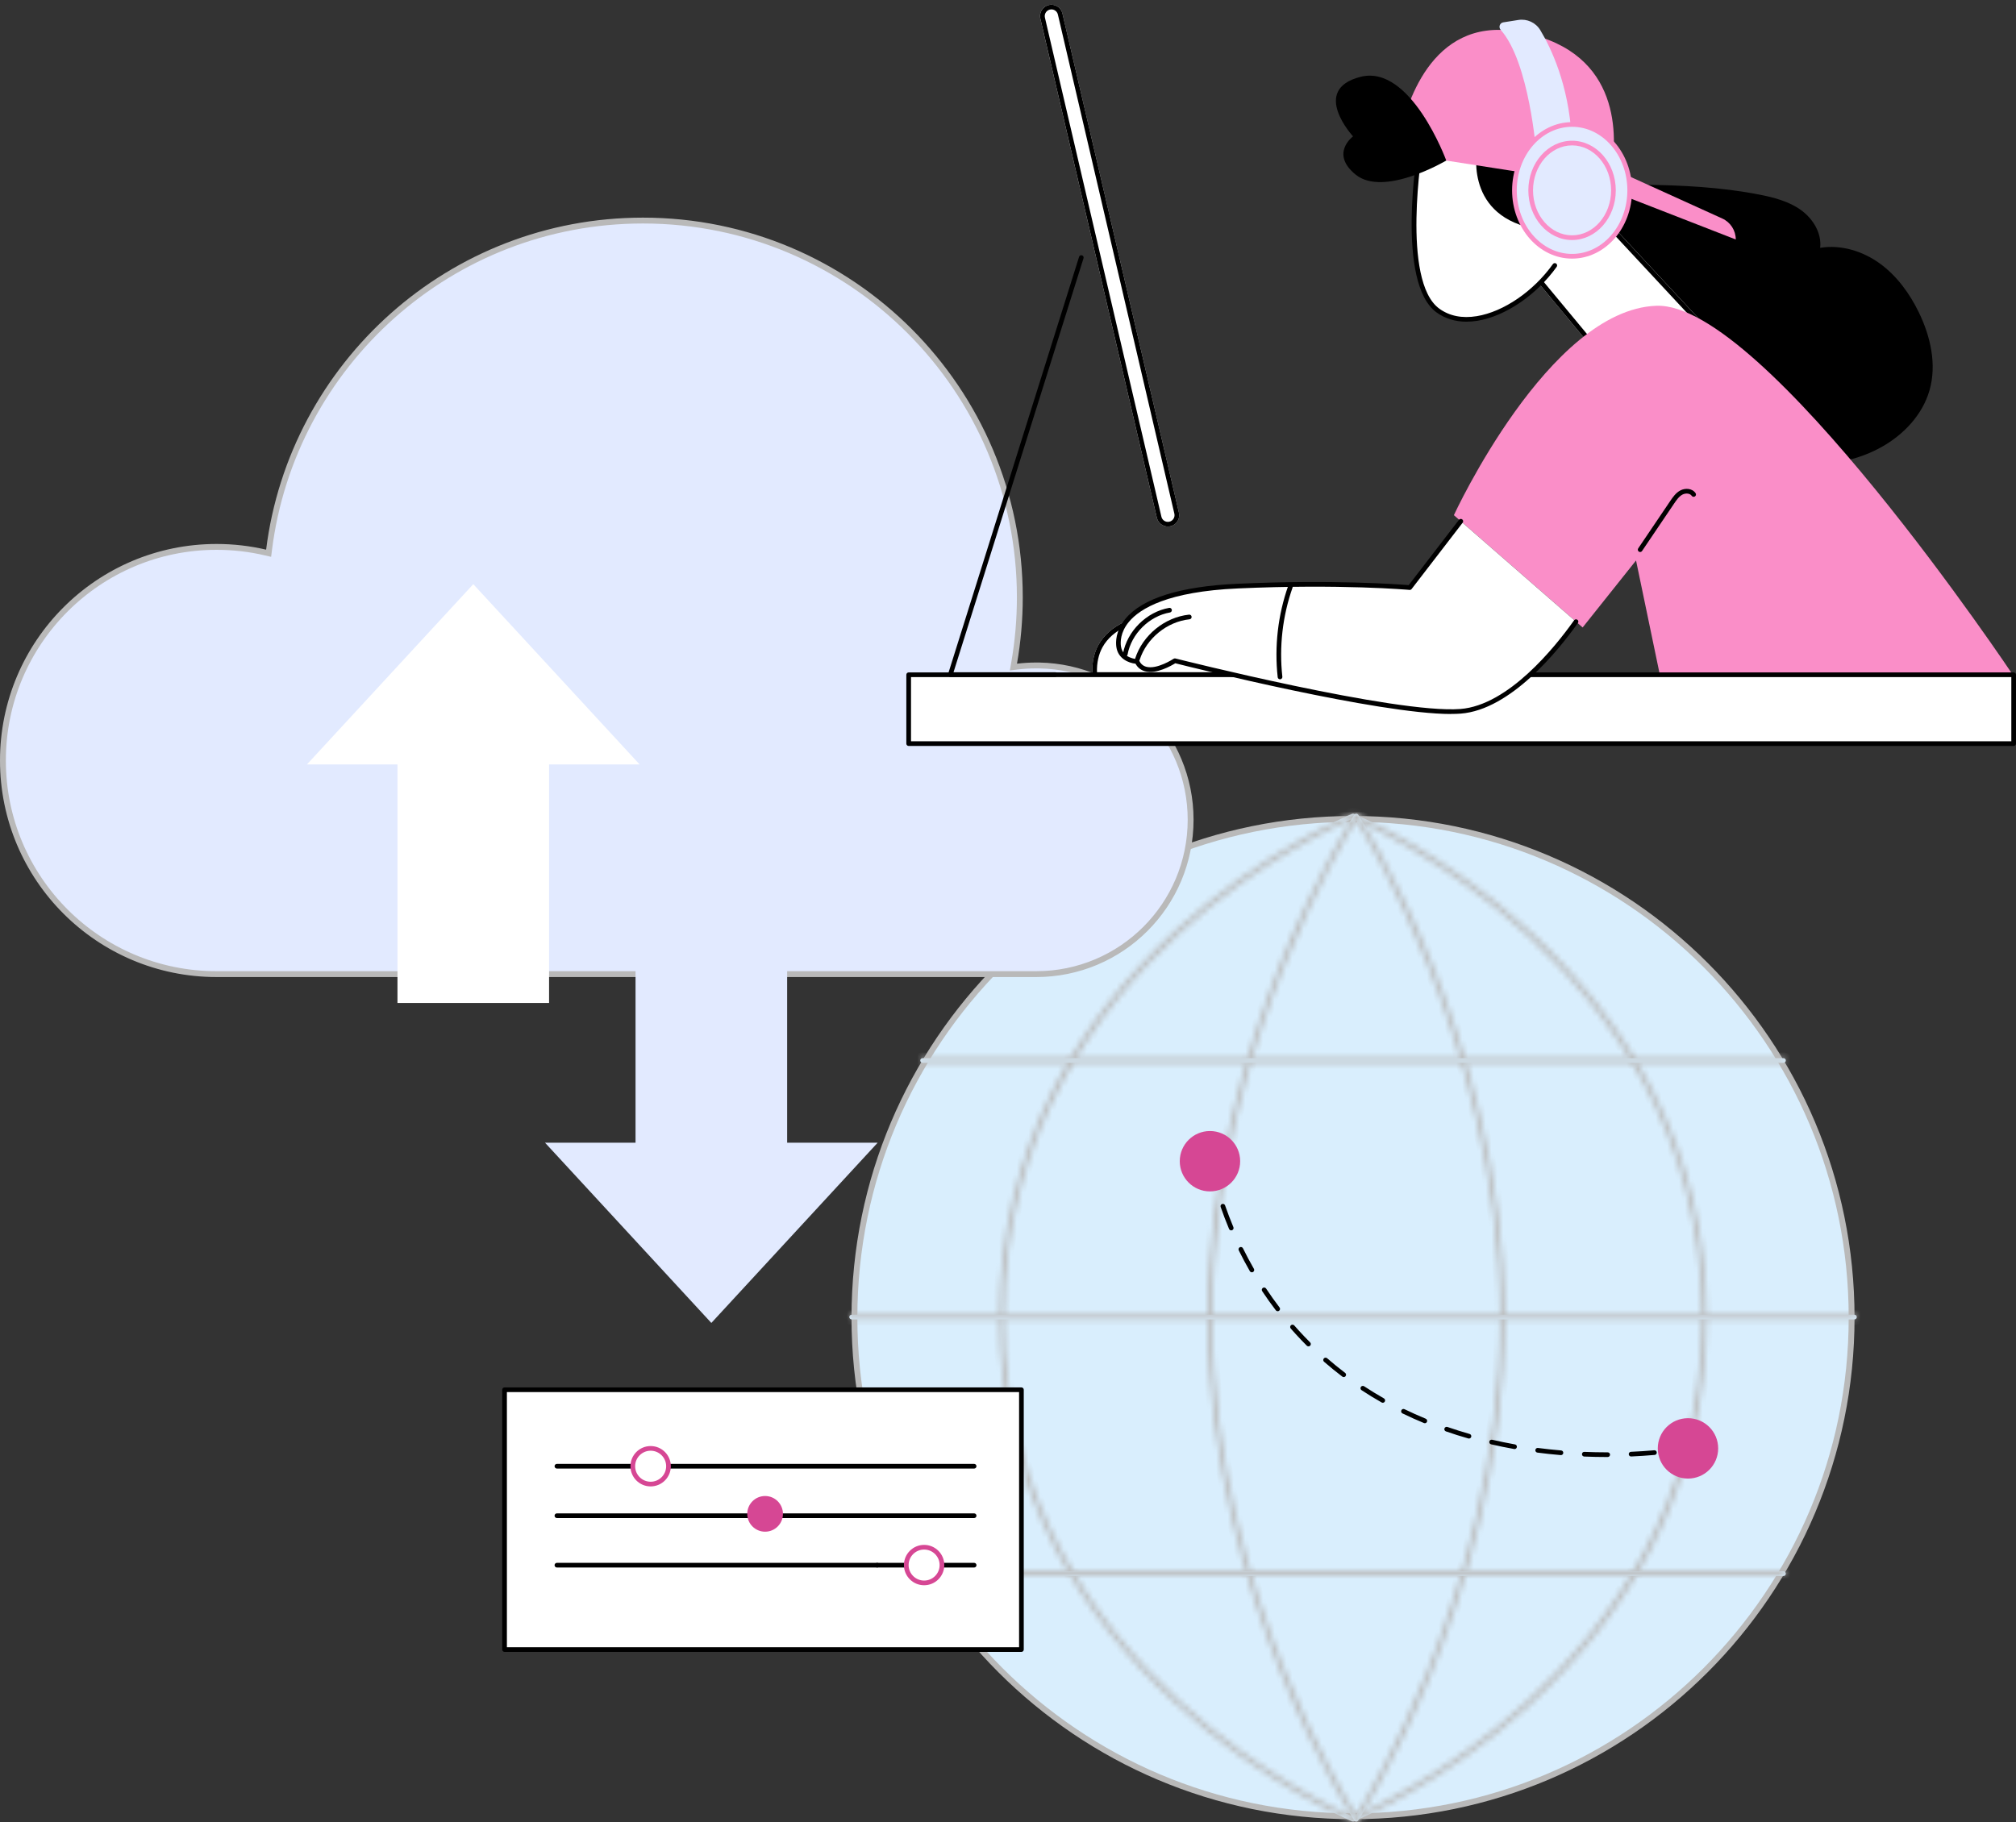 <svg width="344" height="311" viewBox="0 0 344 311" fill="none" xmlns="http://www.w3.org/2000/svg">
<rect x="0" y="0" width="344" height="311" fill="#333333" stroke="none"/>
<path d="M315.951 224.882C315.951 271.889 277.86 309.995 230.874 309.995C183.887 309.995 145.797 271.889 145.797 224.882C145.797 177.876 183.887 139.77 230.874 139.77C277.86 139.77 315.951 177.876 315.951 224.882Z" fill="#D9EEFD" stroke="#B9B9B9"/>
<mask id="path-2-inside-1_13123_70148" fill="white">
<path d="M230.873 310.895C230.821 310.895 230.769 310.883 230.721 310.863C230.57 310.799 215.497 304.497 200.632 290.817C191.899 282.778 184.937 273.801 179.944 264.133C173.701 252.042 170.531 238.838 170.531 224.883C170.531 210.928 173.697 197.548 179.944 185.434C184.937 175.746 191.899 166.773 200.632 158.769C215.501 145.146 230.574 138.959 230.725 138.899C230.821 138.859 230.933 138.859 231.029 138.899C231.18 138.963 246.253 145.298 261.118 158.993C269.851 167.04 276.813 176.021 281.806 185.685C288.049 197.768 291.219 210.956 291.219 224.879C291.219 238.802 288.053 252.15 281.806 264.257C276.813 273.936 269.851 282.91 261.118 290.929C246.253 304.572 231.176 310.803 231.029 310.863C230.981 310.883 230.929 310.891 230.877 310.891L230.873 310.895ZM230.873 139.705C229.26 140.388 215.118 146.575 201.151 159.38C187.548 171.854 171.33 193.341 171.33 224.887C171.33 256.433 187.548 277.689 201.151 290.218C215.118 303.079 229.26 309.374 230.873 310.069C232.486 309.382 246.628 303.155 260.595 290.33C274.198 277.836 290.416 256.345 290.416 224.887C290.416 193.429 274.198 172.145 260.595 159.608C246.628 146.735 232.486 140.408 230.873 139.709V139.705Z"/>
</mask>
<path d="M230.873 310.895C230.821 310.895 230.769 310.883 230.721 310.863C230.57 310.799 215.497 304.497 200.632 290.817C191.899 282.778 184.937 273.801 179.944 264.133C173.701 252.042 170.531 238.838 170.531 224.883C170.531 210.928 173.697 197.548 179.944 185.434C184.937 175.746 191.899 166.773 200.632 158.769C215.501 145.146 230.574 138.959 230.725 138.899C230.821 138.859 230.933 138.859 231.029 138.899C231.18 138.963 246.253 145.298 261.118 158.993C269.851 167.04 276.813 176.021 281.806 185.685C288.049 197.768 291.219 210.956 291.219 224.879C291.219 238.802 288.053 252.15 281.806 264.257C276.813 273.936 269.851 282.91 261.118 290.929C246.253 304.572 231.176 310.803 231.029 310.863C230.981 310.883 230.929 310.891 230.877 310.891L230.873 310.895ZM230.873 139.705C229.26 140.388 215.118 146.575 201.151 159.38C187.548 171.854 171.33 193.341 171.33 224.887C171.33 256.433 187.548 277.689 201.151 290.218C215.118 303.079 229.26 309.374 230.873 310.069C232.486 309.382 246.628 303.155 260.595 290.33C274.198 277.836 290.416 256.345 290.416 224.887C290.416 193.429 274.198 172.145 260.595 159.608C246.628 146.735 232.486 140.408 230.873 139.709V139.705Z" fill="#D9EEFD"/>
<path d="M230.873 310.895V311.895H231.287L231.58 311.602L230.873 310.895ZM230.721 310.863L230.333 311.785L230.337 311.786L230.721 310.863ZM200.632 290.817L199.955 291.553L199.955 291.553L200.632 290.817ZM179.944 264.133L179.055 264.592L179.055 264.592L179.944 264.133ZM179.944 185.434L180.832 185.892L180.832 185.892L179.944 185.434ZM200.632 158.769L199.957 158.032L199.957 158.032L200.632 158.769ZM230.725 138.899L231.092 139.829L231.101 139.826L231.11 139.822L230.725 138.899ZM231.029 138.899L231.417 137.977L231.413 137.976L231.029 138.899ZM261.118 158.993L261.795 158.258L261.795 158.258L261.118 158.993ZM281.806 185.685L282.695 185.226L282.695 185.226L281.806 185.685ZM281.806 264.257L280.918 263.798L280.918 263.798L281.806 264.257ZM261.118 290.929L261.794 291.666L261.794 291.665L261.118 290.929ZM231.029 310.863L230.653 309.936L230.644 309.94L231.029 310.863ZM230.877 310.891V309.891H230.463L230.17 310.184L230.877 310.891ZM230.873 139.705H231.873V138.196L230.483 138.784L230.873 139.705ZM201.151 159.38L200.475 158.643L200.475 158.643L201.151 159.38ZM201.151 290.218L200.474 290.954L200.474 290.954L201.151 290.218ZM230.873 310.069L230.477 310.987L230.871 311.157L231.265 310.989L230.873 310.069ZM260.595 290.33L261.271 291.067L261.271 291.067L260.595 290.33ZM260.595 159.608L259.917 160.343L259.917 160.343L260.595 159.608ZM230.873 139.709H229.873V140.366L230.475 140.627L230.873 139.709ZM230.873 309.895C230.973 309.895 231.052 309.917 231.106 309.94L230.337 311.786C230.487 311.849 230.669 311.895 230.873 311.895V309.895ZM231.109 309.942C231.004 309.897 216.052 303.648 201.309 290.081L199.955 291.553C214.942 305.345 230.135 311.702 230.333 311.785L231.109 309.942ZM201.309 290.081C192.654 282.114 185.767 273.229 180.832 263.674L179.055 264.592C184.107 274.373 191.143 283.442 199.955 291.553L201.309 290.081ZM180.832 263.674C174.664 251.729 171.531 238.682 171.531 224.883H169.531C169.531 238.994 172.737 252.356 179.055 264.592L180.832 263.674ZM171.531 224.883C171.531 211.082 174.661 197.86 180.832 185.892L179.055 184.975C172.732 197.237 169.531 210.775 169.531 224.883H171.531ZM180.832 185.892C185.767 176.318 192.654 167.437 201.308 159.507L199.957 158.032C191.143 166.108 184.107 175.174 179.055 184.976L180.832 185.892ZM201.308 159.507C208.676 152.756 216.098 147.845 221.697 144.614C224.496 142.999 226.837 141.806 228.483 141.015C229.307 140.619 229.956 140.323 230.403 140.126C230.626 140.027 230.799 139.953 230.916 139.903C231.038 139.851 231.096 139.828 231.092 139.829L230.358 137.969C230.142 138.054 214.948 144.297 199.957 158.032L201.308 159.507ZM231.11 139.822C230.96 139.885 230.794 139.885 230.644 139.822L231.413 137.976C231.071 137.834 230.683 137.834 230.341 137.976L231.11 139.822ZM230.641 139.821C230.744 139.864 245.697 146.145 260.44 159.728L261.795 158.258C246.809 144.45 231.616 138.061 231.417 137.977L230.641 139.821ZM260.44 159.728C269.096 167.704 275.983 176.593 280.918 186.144L282.695 185.226C277.643 175.449 270.607 166.377 261.795 158.258L260.44 159.728ZM280.918 186.144C287.086 198.082 290.219 211.112 290.219 224.879H292.219C292.219 210.8 289.013 197.454 282.695 185.226L280.918 186.144ZM290.219 224.879C290.219 238.648 287.089 251.838 280.918 263.798L282.695 264.715C289.018 252.462 292.219 238.956 292.219 224.879H290.219ZM280.918 263.798C275.983 273.365 269.096 282.245 260.441 290.192L261.794 291.665C270.607 283.574 277.643 274.508 282.695 264.715L280.918 263.798ZM260.441 290.192C253.075 296.953 245.653 301.881 240.053 305.125C237.254 306.746 234.913 307.945 233.267 308.742C232.443 309.14 231.794 309.437 231.348 309.635C231.124 309.735 230.952 309.81 230.834 309.86C230.775 309.885 230.73 309.904 230.699 309.917C230.667 309.931 230.652 309.937 230.653 309.936L231.404 311.79C231.609 311.707 246.806 305.422 261.794 291.666L260.441 290.192ZM230.644 309.94C230.745 309.898 230.829 309.891 230.877 309.891V311.891C231.028 311.891 231.217 311.868 231.413 311.786L230.644 309.94ZM230.17 310.184L230.166 310.188L231.58 311.602L231.584 311.598L230.17 310.184ZM230.483 138.784C228.819 139.489 214.56 145.73 200.475 158.643L201.827 160.117C215.675 147.421 229.702 141.287 231.263 140.626L230.483 138.784ZM200.475 158.643C186.749 171.229 170.33 192.964 170.33 224.887H172.33C172.33 193.718 188.346 172.479 201.827 160.117L200.475 158.643ZM170.33 224.887C170.33 256.813 186.752 278.316 200.474 290.954L201.829 289.483C188.343 277.062 172.33 256.053 172.33 224.887H170.33ZM200.474 290.954C214.557 303.922 228.814 310.271 230.477 310.987L231.269 309.15C229.707 308.478 215.679 302.237 201.829 289.483L200.474 290.954ZM231.265 310.989C232.929 310.28 247.187 304 261.271 291.067L259.918 289.594C246.069 302.311 232.042 308.484 230.481 309.149L231.265 310.989ZM261.271 291.067C274.996 278.461 291.416 256.723 291.416 224.887H289.416C289.416 255.968 273.4 277.211 259.918 289.594L261.271 291.067ZM291.416 224.887C291.416 193.049 274.993 171.518 261.272 158.872L259.917 160.343C273.403 172.773 289.416 193.809 289.416 224.887H291.416ZM261.272 158.872C247.19 145.892 232.934 139.512 231.27 138.792L230.475 140.627C232.037 141.304 246.066 147.577 259.917 160.343L261.272 158.872ZM231.873 139.709V139.705H229.873V139.709H231.873Z" fill="#B9B9B9" mask="url(#path-2-inside-1_13123_70148)"/>
<mask id="path-4-inside-2_13123_70148" fill="white">
<path d="M231.417 310.895C231.282 310.895 231.158 310.827 231.082 310.715C231.018 310.619 224.751 300.924 218.572 285.572C212.868 271.405 206.07 249.375 206.07 224.887C206.07 200.398 212.868 178.368 218.572 164.202C224.751 148.85 231.018 139.154 231.082 139.058C231.23 138.831 231.605 138.831 231.753 139.058C231.816 139.154 238.083 148.85 244.262 164.202C249.966 178.368 256.764 200.398 256.764 224.887C256.764 249.375 249.966 271.405 244.262 285.572C238.083 300.924 231.816 310.619 231.753 310.715C231.681 310.827 231.553 310.895 231.417 310.895ZM231.417 140.02C230.04 142.236 224.643 151.253 219.307 164.517C213.634 178.616 206.869 200.534 206.869 224.887C206.869 249.24 213.638 271.174 219.315 285.276C224.651 298.533 230.044 307.538 231.417 309.753C232.794 307.538 238.191 298.521 243.528 285.256C249.2 271.158 255.966 249.24 255.966 224.887C255.966 200.534 249.196 178.6 243.52 164.497C238.183 151.241 232.79 142.236 231.417 140.02Z"/>
</mask>
<path d="M231.417 310.895C231.282 310.895 231.158 310.827 231.082 310.715C231.018 310.619 224.751 300.924 218.572 285.572C212.868 271.405 206.07 249.375 206.07 224.887C206.07 200.398 212.868 178.368 218.572 164.202C224.751 148.85 231.018 139.154 231.082 139.058C231.23 138.831 231.605 138.831 231.753 139.058C231.816 139.154 238.083 148.85 244.262 164.202C249.966 178.368 256.764 200.398 256.764 224.887C256.764 249.375 249.966 271.405 244.262 285.572C238.083 300.924 231.816 310.619 231.753 310.715C231.681 310.827 231.553 310.895 231.417 310.895ZM231.417 140.02C230.04 142.236 224.643 151.253 219.307 164.517C213.634 178.616 206.869 200.534 206.869 224.887C206.869 249.24 213.638 271.174 219.315 285.276C224.651 298.533 230.044 307.538 231.417 309.753C232.794 307.538 238.191 298.521 243.528 285.256C249.2 271.158 255.966 249.24 255.966 224.887C255.966 200.534 249.196 178.6 243.52 164.497C238.183 151.241 232.79 142.236 231.417 140.02Z" fill="#D9EEFD"/>
<path d="M231.082 310.715L230.25 311.27L230.254 311.277L231.082 310.715ZM218.572 285.572L219.5 285.198L219.5 285.198L218.572 285.572ZM218.572 164.202L219.5 164.575L219.5 164.575L218.572 164.202ZM231.082 139.058L231.914 139.613L231.921 139.603L231.082 139.058ZM231.753 139.058L230.914 139.603L230.92 139.613L231.753 139.058ZM244.262 164.202L243.335 164.575L243.335 164.575L244.262 164.202ZM244.262 285.572L243.335 285.198L243.335 285.198L244.262 285.572ZM231.753 310.715L230.92 310.16L230.916 310.167L230.911 310.174L231.753 310.715ZM231.417 140.02L232.267 139.493L231.418 138.124L230.568 139.492L231.417 140.02ZM219.307 164.517L218.379 164.144L218.379 164.144L219.307 164.517ZM219.315 285.276L218.387 285.65L218.387 285.65L219.315 285.276ZM231.417 309.753L230.567 310.28L231.416 311.649L232.267 310.281L231.417 309.753ZM243.528 285.256L244.456 285.63L244.456 285.63L243.528 285.256ZM243.52 164.497L244.448 164.124L244.448 164.124L243.52 164.497ZM231.417 309.895C231.624 309.895 231.805 310 231.909 310.154L230.254 311.277C230.51 311.654 230.939 311.895 231.417 311.895V309.895ZM231.914 310.16C231.915 310.162 231.817 310.012 231.628 309.708C231.442 309.409 231.171 308.968 230.828 308.393C230.142 307.242 229.167 305.554 228.001 303.39C225.668 299.062 222.573 292.834 219.5 285.198L217.644 285.945C223.853 301.371 230.155 311.127 230.25 311.27L231.914 310.16ZM219.5 285.198C213.822 271.098 207.07 249.201 207.07 224.887H205.07C205.07 249.55 211.914 271.712 217.644 285.945L219.5 285.198ZM207.07 224.887C207.07 200.572 213.822 178.675 219.5 164.575L217.644 163.828C211.914 178.061 205.07 200.224 205.07 224.887H207.07ZM219.5 164.575C222.573 156.939 225.668 150.711 228.001 146.383C229.167 144.22 230.142 142.532 230.828 141.381C231.171 140.805 231.442 140.364 231.628 140.065C231.817 139.762 231.915 139.611 231.914 139.613L230.25 138.504C230.155 138.646 223.853 148.402 217.644 163.828L219.5 164.575ZM231.921 139.603C231.776 139.826 231.557 139.888 231.417 139.888C231.278 139.888 231.059 139.826 230.914 139.603L232.591 138.514C232.299 138.063 231.818 137.888 231.417 137.888C231.016 137.888 230.536 138.063 230.243 138.514L231.921 139.603ZM230.92 139.613C230.919 139.611 231.017 139.762 231.206 140.065C231.392 140.364 231.663 140.805 232.006 141.381C232.693 142.532 233.668 144.22 234.834 146.383C237.167 150.711 240.261 156.939 243.335 164.575L245.19 163.828C238.981 148.402 232.679 138.646 232.585 138.504L230.92 139.613ZM243.335 164.575C249.012 178.675 255.764 200.572 255.764 224.887H257.764C257.764 200.224 250.921 178.061 245.19 163.828L243.335 164.575ZM255.764 224.887C255.764 249.201 249.012 271.098 243.335 285.198L245.19 285.945C250.921 271.712 257.764 249.55 257.764 224.887H255.764ZM243.335 285.198C240.261 292.834 237.167 299.062 234.834 303.39C233.668 305.554 232.693 307.242 232.006 308.393C231.663 308.968 231.392 309.409 231.206 309.708C231.017 310.012 230.919 310.162 230.92 310.16L232.585 311.27C232.679 311.127 238.981 301.371 245.19 285.945L243.335 285.198ZM230.911 310.174C231.031 309.989 231.226 309.895 231.417 309.895V311.895C231.88 311.895 232.331 311.665 232.594 311.256L230.911 310.174ZM230.568 139.492C229.169 141.742 223.743 150.812 218.379 164.144L220.234 164.89C225.544 151.694 230.911 142.729 232.267 140.548L230.568 139.492ZM218.379 164.144C212.68 178.308 205.869 200.359 205.869 224.887H207.869C207.869 200.708 214.589 178.923 220.234 164.89L218.379 164.144ZM205.869 224.887C205.869 249.414 212.684 271.481 218.387 285.65L220.242 284.903C214.593 270.867 207.869 249.065 207.869 224.887H205.869ZM218.387 285.65C223.751 298.974 229.174 308.031 230.567 310.28L232.267 309.226C230.915 307.044 225.552 298.091 220.242 284.903L218.387 285.65ZM232.267 310.281C233.665 308.031 239.092 298.962 244.456 285.63L242.6 284.883C237.291 298.08 231.924 307.044 230.568 309.225L232.267 310.281ZM244.456 285.63C250.154 271.465 256.966 249.414 256.966 224.887H254.966C254.966 249.065 248.246 270.851 242.6 284.883L244.456 285.63ZM256.966 224.887C256.966 200.359 250.15 178.292 244.448 164.124L242.592 164.87C248.242 178.907 254.966 200.708 254.966 224.887H256.966ZM244.448 164.124C239.083 150.8 233.661 141.742 232.267 139.493L230.567 140.547C231.92 142.729 237.283 151.682 242.592 164.871L244.448 164.124Z" fill="#B9B9B9" mask="url(#path-4-inside-2_13123_70148)"/>
<mask id="path-6-inside-3_13123_70148" fill="white">
<path d="M316.431 225.195H145.321C145.101 225.195 144.922 225.015 144.922 224.796C144.922 224.576 145.101 224.396 145.321 224.396H316.431C316.65 224.396 316.83 224.576 316.83 224.796C316.83 225.015 316.65 225.195 316.431 225.195Z"/>
</mask>
<path d="M316.431 225.195H145.321C145.101 225.195 144.922 225.015 144.922 224.796C144.922 224.576 145.101 224.396 145.321 224.396H316.431C316.65 224.396 316.83 224.576 316.83 224.796C316.83 225.015 316.65 225.195 316.431 225.195Z" fill="#D9EEFD"/>
<path d="M316.431 224.195H145.321V226.195H316.431V224.195ZM145.321 224.195C145.654 224.195 145.922 224.463 145.922 224.796H143.922C143.922 225.567 144.549 226.195 145.321 226.195V224.195ZM145.922 224.796C145.922 225.128 145.654 225.396 145.321 225.396V223.396C144.549 223.396 143.922 224.024 143.922 224.796H145.922ZM145.321 225.396H316.431V223.396H145.321V225.396ZM316.431 225.396C316.098 225.396 315.83 225.128 315.83 224.796H317.83C317.83 224.024 317.203 223.396 316.431 223.396V225.396ZM315.83 224.796C315.83 224.463 316.098 224.195 316.431 224.195V226.195C317.203 226.195 317.83 225.567 317.83 224.796H315.83Z" fill="#B9B9B9" mask="url(#path-6-inside-3_13123_70148)"/>
<mask id="path-8-inside-4_13123_70148" fill="white">
<path d="M304.327 268.991H157.427C157.207 268.991 157.027 268.811 157.027 268.592C157.027 268.372 157.207 268.192 157.427 268.192H304.327C304.547 268.192 304.726 268.372 304.726 268.592C304.726 268.811 304.547 268.991 304.327 268.991Z"/>
</mask>
<path d="M304.327 268.991H157.427C157.207 268.991 157.027 268.811 157.027 268.592C157.027 268.372 157.207 268.192 157.427 268.192H304.327C304.547 268.192 304.726 268.372 304.726 268.592C304.726 268.811 304.547 268.991 304.327 268.991Z" fill="#D9EEFD"/>
<path d="M304.327 267.991H157.427V269.991H304.327V267.991ZM157.427 267.991C157.759 267.991 158.027 268.259 158.027 268.592H156.027C156.027 269.363 156.655 269.991 157.427 269.991V267.991ZM158.027 268.592C158.027 268.924 157.759 269.192 157.427 269.192V267.192C156.655 267.192 156.027 267.82 156.027 268.592H158.027ZM157.427 269.192H304.327V267.192H157.427V269.192ZM304.327 269.192C303.994 269.192 303.726 268.924 303.726 268.592H305.726C305.726 267.82 305.099 267.192 304.327 267.192V269.192ZM303.726 268.592C303.726 268.259 303.994 267.991 304.327 267.991V269.991C305.099 269.991 305.726 269.363 305.726 268.592H303.726Z" fill="#B9B9B9" mask="url(#path-8-inside-4_13123_70148)"/>
<mask id="path-10-inside-5_13123_70148" fill="white">
<path d="M304.327 181.398H157.427C157.207 181.398 157.027 181.218 157.027 180.999C157.027 180.779 157.207 180.6 157.427 180.6H304.327C304.547 180.6 304.726 180.779 304.726 180.999C304.726 181.218 304.547 181.398 304.327 181.398Z"/>
</mask>
<path d="M304.327 181.398H157.427C157.207 181.398 157.027 181.218 157.027 180.999C157.027 180.779 157.207 180.6 157.427 180.6H304.327C304.547 180.6 304.726 180.779 304.726 180.999C304.726 181.218 304.547 181.398 304.327 181.398Z" fill="#D9EEFD"/>
<path d="M304.327 180.398H157.427V182.398H304.327V180.398ZM157.427 180.398C157.759 180.398 158.027 180.666 158.027 180.999H156.027C156.027 181.771 156.655 182.398 157.427 182.398V180.398ZM158.027 180.999C158.027 181.332 157.759 181.6 157.427 181.6V179.6C156.655 179.6 156.027 180.227 156.027 180.999H158.027ZM157.427 181.6H304.327V179.6H157.427V181.6ZM304.327 181.6C303.994 181.6 303.726 181.332 303.726 180.999H305.726C305.726 180.227 305.099 179.6 304.327 179.6V181.6ZM303.726 180.999C303.726 180.666 303.994 180.398 304.327 180.398V182.398C305.099 182.398 305.726 181.771 305.726 180.999H303.726Z" fill="#B9B9B9" mask="url(#path-10-inside-5_13123_70148)"/>
<path d="M274.329 248.681H274.185C272.9 248.681 271.599 248.653 270.321 248.601C270.102 248.593 269.93 248.406 269.938 248.186C269.946 247.966 270.134 247.779 270.353 247.803C271.619 247.855 272.908 247.883 274.185 247.883H274.329C274.549 247.883 274.728 248.062 274.728 248.282C274.728 248.501 274.549 248.681 274.329 248.681ZM278.321 248.589C278.109 248.589 277.933 248.422 277.921 248.206C277.913 247.986 278.081 247.799 278.305 247.791C279.638 247.731 280.971 247.647 282.272 247.531C282.492 247.511 282.687 247.675 282.703 247.895C282.723 248.114 282.56 248.31 282.34 248.326C281.027 248.441 279.682 248.529 278.341 248.589C278.337 248.589 278.329 248.589 278.325 248.589H278.321ZM266.354 248.354C266.354 248.354 266.33 248.354 266.318 248.354C264.985 248.242 263.643 248.098 262.33 247.927C262.111 247.899 261.959 247.699 261.987 247.48C262.015 247.26 262.214 247.104 262.434 247.136C263.735 247.304 265.064 247.448 266.386 247.559C266.605 247.579 266.769 247.771 266.749 247.99C266.733 248.198 266.557 248.358 266.35 248.358L266.354 248.354ZM286.272 247.883C286.076 247.883 285.905 247.739 285.877 247.539C285.845 247.32 285.997 247.12 286.216 247.088C287.074 246.969 287.677 246.865 287.96 246.817C288.18 246.777 288.384 246.921 288.424 247.14C288.463 247.356 288.32 247.563 288.1 247.603C287.813 247.655 287.198 247.759 286.328 247.883C286.308 247.883 286.292 247.883 286.272 247.883ZM258.438 247.324C258.414 247.324 258.39 247.324 258.366 247.316C257.045 247.08 255.724 246.813 254.435 246.514C254.219 246.466 254.087 246.25 254.135 246.035C254.183 245.819 254.399 245.687 254.614 245.735C255.888 246.027 257.197 246.294 258.506 246.529C258.722 246.569 258.869 246.777 258.829 246.993C258.794 247.184 258.626 247.324 258.438 247.324ZM250.663 245.532C250.627 245.532 250.591 245.528 250.551 245.516C249.261 245.148 247.972 244.741 246.723 244.306C246.515 244.234 246.403 244.007 246.475 243.799C246.547 243.592 246.775 243.48 246.982 243.552C248.216 243.979 249.493 244.382 250.766 244.745C250.978 244.805 251.102 245.029 251.042 245.24C250.99 245.416 250.83 245.528 250.659 245.528L250.663 245.532ZM243.122 242.913C243.07 242.913 243.019 242.905 242.971 242.881C241.725 242.366 240.496 241.815 239.306 241.237C239.107 241.141 239.027 240.901 239.123 240.702C239.218 240.502 239.458 240.422 239.658 240.518C240.831 241.089 242.049 241.636 243.278 242.143C243.482 242.227 243.577 242.462 243.494 242.666C243.43 242.821 243.282 242.913 243.126 242.913H243.122ZM235.949 239.42C235.881 239.42 235.814 239.404 235.754 239.368C234.588 238.706 233.435 238.003 232.329 237.273C232.145 237.153 232.093 236.906 232.213 236.722C232.333 236.538 232.58 236.487 232.764 236.606C233.858 237.325 234.995 238.019 236.145 238.674C236.337 238.782 236.404 239.025 236.297 239.217C236.225 239.349 236.089 239.42 235.949 239.42ZM229.287 235.038C229.203 235.038 229.12 235.01 229.048 234.958C227.982 234.151 226.936 233.297 225.93 232.423C225.763 232.279 225.747 232.028 225.89 231.86C226.034 231.693 226.29 231.677 226.453 231.82C227.443 232.682 228.477 233.525 229.527 234.319C229.702 234.451 229.738 234.702 229.603 234.878C229.523 234.982 229.403 235.038 229.283 235.038H229.287ZM223.276 229.8C223.172 229.8 223.072 229.761 222.992 229.685C222.33 229.022 221.675 228.34 221.049 227.649C220.777 227.35 220.51 227.05 220.246 226.751C220.102 226.583 220.118 226.332 220.282 226.188C220.446 226.044 220.701 226.06 220.845 226.224C221.104 226.519 221.368 226.815 221.635 227.11C222.254 227.789 222.901 228.467 223.555 229.118C223.711 229.274 223.711 229.525 223.555 229.681C223.475 229.761 223.376 229.797 223.272 229.797L223.276 229.8ZM218.023 223.801C217.903 223.801 217.783 223.745 217.704 223.645C216.893 222.588 216.111 221.486 215.372 220.372C215.249 220.189 215.301 219.941 215.484 219.817C215.668 219.694 215.915 219.746 216.039 219.929C216.765 221.027 217.54 222.113 218.338 223.158C218.474 223.334 218.438 223.586 218.262 223.717C218.191 223.773 218.107 223.801 218.019 223.801H218.023ZM213.612 217.155C213.472 217.155 213.341 217.083 213.265 216.955C212.602 215.802 211.968 214.608 211.377 213.411C211.281 213.211 211.361 212.976 211.56 212.876C211.756 212.78 211.999 212.86 212.095 213.06C212.678 214.245 213.305 215.423 213.959 216.56C214.071 216.752 214.003 216.995 213.812 217.103C213.748 217.139 213.68 217.155 213.612 217.155ZM210.087 209.998C209.932 209.998 209.784 209.906 209.72 209.754C209.209 208.533 208.726 207.272 208.287 206.002C208.215 205.795 208.323 205.567 208.535 205.495C208.742 205.424 208.97 205.531 209.042 205.743C209.477 206.996 209.956 208.242 210.459 209.447C210.543 209.651 210.447 209.886 210.243 209.97C210.191 209.99 210.139 210.002 210.087 210.002V209.998ZM207.457 202.466C207.281 202.466 207.122 202.35 207.074 202.174C206.711 200.897 206.375 199.588 206.084 198.282C206.036 198.067 206.172 197.855 206.387 197.807C206.603 197.76 206.814 197.895 206.862 198.111C207.154 199.4 207.481 200.693 207.84 201.959C207.9 202.17 207.776 202.39 207.565 202.454C207.529 202.466 207.493 202.47 207.457 202.47V202.466Z" fill="black"/>
<path d="M206.462 203.347C209.308 203.347 211.615 201.04 211.615 198.194C211.615 195.348 209.308 193.041 206.462 193.041C203.616 193.041 201.309 195.348 201.309 198.194C201.309 201.04 203.616 203.347 206.462 203.347Z" fill="#D64794"/>
<path d="M288.028 252.361C290.874 252.361 293.181 250.054 293.181 247.208C293.181 244.362 290.874 242.055 288.028 242.055C285.182 242.055 282.875 244.362 282.875 247.208C282.875 250.054 285.182 252.361 288.028 252.361Z" fill="#D64794"/>
<path d="M176.822 113.578H177.281C191.616 113.825 203.162 125.523 203.162 139.917C203.162 154.466 191.367 166.261 176.818 166.261H36.959C16.826 166.261 0.5 149.936 0.5 129.803C0.5 109.669 16.822 93.344 36.959 93.344C39.83 93.344 42.618 93.675 45.295 94.301L45.836 94.427L45.905 93.876C49.878 62.174 76.931 37.645 109.71 37.645C145.227 37.645 174.019 66.436 174.019 101.953C174.019 105.787 173.682 109.543 173.04 113.191L172.923 113.855L173.593 113.773C174.651 113.644 175.729 113.578 176.822 113.578Z" fill="#E2EAFF" stroke="#B9B9B9"/>
<path d="M134.314 195.033V154.318H108.444V195.033H93L121.381 225.797L149.761 195.033H134.314Z" fill="#E2EAFF"/>
<path d="M93.692 130.469V171.183H67.823V130.469H52.379L80.76 99.705L109.14 130.469H93.692Z" fill="white"/>
<path d="M300.244 33.219C302.727 33.71 305.246 34.369 307.302 35.846C309.357 37.323 310.87 39.782 310.583 42.297C314.131 41.714 317.832 42.855 320.746 44.959C323.659 47.066 325.839 50.068 327.412 53.297C329.423 57.429 330.513 62.239 329.232 66.653C328.03 70.809 324.825 74.19 321.049 76.301C314.016 80.233 305.17 79.986 297.674 77.036C290.177 74.082 283.875 68.689 278.466 62.718C273.908 57.684 269.824 52.072 267.573 45.665C266.459 42.492 265.828 38.916 267.146 35.822C269.473 30.357 275.476 31.467 280.186 31.527C286.9 31.611 293.646 31.922 300.248 33.224L300.244 33.219Z" fill="black"/>
<path d="M272.839 36.086L292.143 56.831L276.779 65.468L259.184 44.265L272.839 36.086Z" fill="white"/>
<path d="M272.691 37.104L290.865 56.635L276.966 64.447L260.393 44.472L272.695 37.104H272.691ZM272.835 36.086L259.18 44.265L276.775 65.468L292.139 56.834L272.835 36.09V36.086Z" fill="black"/>
<path d="M242.349 25.097C242.349 25.097 238.529 48.065 245.367 53.01C252.46 58.139 265.257 49.186 268.039 39.898L269.42 26.023L242.349 25.097Z" fill="white"/>
<path d="M250.258 54.907C248.322 54.907 246.578 54.376 245.137 53.334C238.175 48.3 241.8 25.979 241.959 25.029C241.995 24.81 242.199 24.666 242.418 24.702C242.634 24.738 242.782 24.945 242.746 25.161C242.71 25.388 239.041 47.941 245.604 52.687C247.34 53.941 249.492 54.372 251.994 53.961C256.561 53.214 261.658 49.725 264.979 45.075C265.107 44.895 265.358 44.856 265.534 44.983C265.714 45.111 265.754 45.362 265.626 45.538C262.185 50.352 256.884 53.968 252.118 54.747C251.479 54.851 250.857 54.903 250.25 54.903L250.258 54.907Z" fill="black"/>
<path d="M252.098 25.097C252.098 25.097 249.623 36.321 261.311 38.924C272.994 41.522 266.887 28.577 266.887 28.577L252.098 25.097Z" fill="black"/>
<path d="M271.531 31.271L240.436 26.413C239.246 26.226 238.452 25.092 238.68 23.91C239.789 18.147 244.088 3.066 258.534 5.325C276.241 8.092 276.017 22.438 275.023 28.74C274.76 30.405 273.191 31.535 271.531 31.275V31.271Z" fill="#FA8EC8"/>
<path d="M296.184 40.875L271.531 31.271L275.024 28.736L293.876 37.294C295.282 37.933 296.184 39.33 296.184 40.875Z" fill="#FA8EC8"/>
<path d="M246.785 27.404C246.785 27.404 240.741 10.907 232.135 13.118C223.525 15.329 230.878 23.277 230.878 23.277C230.878 23.277 226.902 26.195 231.305 29.791C236.131 33.731 246.785 27.4 246.785 27.4V27.404Z" fill="black"/>
<path d="M262.141 26.087C262.141 26.087 260.975 10.587 256.07 5.098C255.659 4.639 255.906 3.909 256.517 3.813L259.095 3.406C260.576 3.174 262.053 3.857 262.828 5.142C264.656 8.18 267.654 14.427 268.168 23.364L262.145 26.082L262.141 26.087Z" fill="#E2EAFF"/>
<path d="M268.249 43.742C273.681 43.742 278.085 38.706 278.085 32.494C278.085 26.281 273.681 21.245 268.249 21.245C262.818 21.245 258.414 26.281 258.414 32.494C258.414 38.706 262.818 43.742 268.249 43.742Z" fill="#E2EAFF"/>
<path d="M268.25 44.141C262.606 44.141 258.016 38.916 258.016 32.493C258.016 26.071 262.606 20.846 268.25 20.846C273.894 20.846 278.485 26.071 278.485 32.493C278.485 38.916 273.894 44.141 268.25 44.141ZM268.25 21.64C263.045 21.64 258.814 26.506 258.814 32.489C258.814 38.473 263.045 43.339 268.25 43.339C273.455 43.339 277.686 38.473 277.686 32.489C277.686 26.506 273.455 21.64 268.25 21.64Z" fill="#FA8EC8"/>
<path d="M268.249 40.968C264.134 40.968 260.789 37.164 260.789 32.494C260.789 27.824 264.134 24.02 268.249 24.02C272.365 24.02 275.71 27.824 275.71 32.494C275.71 37.164 272.365 40.968 268.249 40.968ZM268.249 24.814C264.577 24.814 261.587 28.259 261.587 32.49C261.587 36.721 264.577 40.166 268.249 40.166C271.922 40.166 274.912 36.721 274.912 32.49C274.912 28.259 271.922 24.814 268.249 24.814Z" fill="#FA8EC8"/>
<path d="M213.68 115.536H186.437C186.17 112.753 186.944 110.953 187.443 110.059C189.806 105.812 196.073 103.776 202.935 105.409C206.515 108.786 210.096 112.159 213.68 115.536Z" fill="white"/>
<path d="M198.265 104.847V105.645C199.662 105.645 201.099 105.813 202.54 106.136L207.689 110.99L211.665 114.734H187.184C187.136 113.129 187.463 111.657 188.138 110.443C189.786 107.481 193.666 105.641 198.269 105.641V104.843L198.265 104.847ZM198.265 104.847C193.355 104.847 189.248 106.803 187.435 110.06C186.94 110.954 186.162 112.754 186.429 115.536H213.672C210.092 112.159 206.511 108.787 202.927 105.41C201.326 105.026 199.758 104.847 198.261 104.847H198.265Z" fill="black"/>
<path d="M270.052 107.093L248.082 87.929C248.082 87.929 264.244 52.85 282.634 52.188C301.023 51.521 343.602 115.392 343.602 115.392H283.272L279.165 95.661L270.052 107.097V107.093Z" fill="#FA8EC8"/>
<path d="M279.869 94.217C279.793 94.217 279.713 94.193 279.645 94.149C279.462 94.025 279.414 93.778 279.537 93.594L285.002 85.507C285.417 84.892 285.936 84.126 286.718 83.711C287.549 83.268 288.75 83.324 289.325 84.174C289.449 84.357 289.401 84.605 289.217 84.729C289.034 84.852 288.786 84.805 288.662 84.621C288.351 84.162 287.601 84.146 287.09 84.413C286.479 84.737 286.044 85.383 285.657 85.954L280.192 94.041C280.116 94.157 279.988 94.217 279.861 94.217H279.869Z" fill="black"/>
<path d="M343.6 115.164H155.051V126.919H343.6V115.164Z" fill="white"/>
<path d="M343.601 127.319H155.052C154.832 127.319 154.652 127.14 154.652 126.92V115.165C154.652 114.945 154.832 114.766 155.052 114.766H343.601C343.82 114.766 344 114.945 344 115.165V126.92C344 127.14 343.82 127.319 343.601 127.319ZM155.451 126.521H343.202V115.564H155.451V126.521Z" fill="black"/>
<path d="M268.923 106.112C268.68 106.383 259.18 120.649 249.221 121.416C237.96 122.278 200.471 112.782 200.471 112.782C200.471 112.782 195.505 116.099 194.004 112.902C194.004 112.902 191.222 112.806 190.879 110.355C190.535 107.908 191.825 100.915 211.176 100.041C228.991 99.234 240.559 100.292 240.559 100.292L249.269 88.972L268.919 106.112H268.923Z" fill="white"/>
<path d="M247.598 121.866C235.196 121.866 203.478 113.947 200.545 113.204C199.89 113.611 197.307 115.108 195.367 114.569C194.665 114.374 194.122 113.939 193.755 113.28C192.629 113.16 190.773 112.454 190.486 110.41C190.382 109.655 190.318 107.684 192.026 105.624C194.96 102.091 201.395 100.08 211.158 99.636C227.472 98.898 238.689 99.732 240.373 99.872L248.951 88.723C249.087 88.548 249.335 88.516 249.51 88.651C249.686 88.787 249.718 89.035 249.582 89.21L240.872 100.531C240.788 100.638 240.657 100.698 240.521 100.686C240.405 100.674 228.774 99.64 211.194 100.435C199.323 100.97 194.553 103.828 192.637 106.131C191.132 107.943 191.18 109.647 191.272 110.294C191.563 112.374 193.919 112.49 194.018 112.498C194.166 112.502 194.302 112.593 194.366 112.725C194.633 113.292 195.028 113.643 195.579 113.799C197.411 114.31 200.221 112.462 200.249 112.442C200.345 112.378 200.461 112.358 200.569 112.386C200.944 112.482 238.126 121.862 249.191 121.008C257.402 120.377 265.377 110.382 268.423 106.111C268.538 105.951 268.606 105.855 268.626 105.835C268.774 105.672 269.025 105.66 269.189 105.804C269.349 105.947 269.365 106.195 269.225 106.358C269.201 106.386 269.149 106.458 269.073 106.57C265.96 110.929 257.797 121.143 249.251 121.798C248.748 121.838 248.193 121.854 247.594 121.854L247.598 121.866Z" fill="black"/>
<path d="M194.082 112.909C194.042 112.909 194.002 112.905 193.962 112.889C193.751 112.821 193.635 112.598 193.703 112.386C194.972 108.418 198.748 105.341 202.892 104.906C203.107 104.882 203.307 105.041 203.331 105.261C203.355 105.481 203.195 105.676 202.976 105.7C199.14 106.103 195.639 108.953 194.465 112.63C194.41 112.797 194.254 112.909 194.086 112.909H194.082Z" fill="black"/>
<path d="M192.007 112.05C191.983 112.05 191.959 112.05 191.935 112.042C191.72 112.002 191.576 111.795 191.616 111.579C192.319 107.723 195.632 104.434 199.492 103.752C199.707 103.712 199.915 103.859 199.955 104.075C199.995 104.291 199.847 104.498 199.631 104.538C196.087 105.161 193.049 108.182 192.402 111.723C192.366 111.915 192.199 112.05 192.011 112.05H192.007Z" fill="black"/>
<path d="M218.415 115.938C218.215 115.938 218.039 115.787 218.019 115.583C217.441 110.358 218.059 104.973 219.804 100.016C219.876 99.808 220.107 99.7 220.315 99.772C220.522 99.844 220.63 100.072 220.558 100.283C218.85 105.129 218.247 110.39 218.814 115.499C218.838 115.719 218.682 115.914 218.462 115.938C218.447 115.938 218.431 115.938 218.419 115.938H218.415Z" fill="black"/>
<path d="M199.283 89.869C198.385 89.869 197.602 89.251 197.399 88.372L177.52 3.183C177.237 1.969 178.159 0.808 179.404 0.808C180.302 0.808 181.085 1.426 181.288 2.304L201.163 87.494C201.446 88.708 200.524 89.869 199.279 89.869H199.283Z" fill="white"/>
<path d="M179.408 1.606C179.939 1.606 180.394 1.969 180.514 2.484L200.388 87.674C200.468 88.013 200.388 88.364 200.173 88.64C199.957 88.911 199.63 89.071 199.283 89.071C198.752 89.071 198.297 88.708 198.177 88.193L178.299 3.003C178.219 2.664 178.299 2.312 178.514 2.037C178.73 1.766 179.057 1.606 179.404 1.606H179.408ZM179.408 0.808C178.163 0.808 177.241 1.969 177.524 3.183L197.399 88.372C197.602 89.246 198.385 89.869 199.283 89.869C200.528 89.869 201.45 88.708 201.167 87.494L181.292 2.304C181.089 1.43 180.306 0.808 179.408 0.808Z" fill="black"/>
<path d="M180.065 115.535H162.166C162.038 115.535 161.919 115.476 161.843 115.372C161.767 115.268 161.747 115.136 161.783 115.016L184.128 43.837C184.192 43.626 184.416 43.51 184.627 43.578C184.839 43.642 184.954 43.869 184.887 44.077L162.705 114.737H180.061C180.28 114.737 180.46 114.917 180.46 115.136C180.46 115.356 180.28 115.535 180.061 115.535H180.065Z" fill="black"/>
<path d="M174.293 237.197H86.098V281.54H174.293V237.197Z" fill="white"/>
<path d="M174.29 281.943H86.094C85.875 281.943 85.695 281.764 85.695 281.544V237.201C85.695 236.981 85.875 236.802 86.094 236.802H174.29C174.509 236.802 174.689 236.981 174.689 237.201V281.544C174.689 281.764 174.509 281.943 174.29 281.943ZM86.494 281.145H173.891V237.6H86.494V281.145Z" fill="black"/>
<path d="M166.219 250.653H95.028C94.808 250.653 94.629 250.473 94.629 250.254C94.629 250.034 94.808 249.854 95.028 249.854H166.219C166.439 249.854 166.618 250.034 166.618 250.254C166.618 250.473 166.439 250.653 166.219 250.653Z" fill="black"/>
<path d="M166.219 259.099H95.028C94.808 259.099 94.629 258.919 94.629 258.7C94.629 258.48 94.808 258.301 95.028 258.301H166.219C166.439 258.301 166.618 258.48 166.618 258.7C166.618 258.919 166.439 259.099 166.219 259.099Z" fill="black"/>
<path d="M166.222 267.541H149.677C149.457 267.541 149.277 267.362 149.277 267.142C149.277 266.923 149.457 266.743 149.677 266.743H166.222C166.441 266.743 166.621 266.923 166.621 267.142C166.621 267.362 166.441 267.541 166.222 267.541Z" fill="black"/>
<path d="M149.674 267.541H95.028C94.808 267.541 94.629 267.362 94.629 267.142C94.629 266.923 94.808 266.743 95.028 266.743H149.674C149.893 266.743 150.073 266.923 150.073 267.142C150.073 267.362 149.893 267.541 149.674 267.541Z" fill="black"/>
<path d="M111.018 253.299C112.7 253.299 114.064 251.936 114.064 250.254C114.064 248.572 112.7 247.208 111.018 247.208C109.336 247.208 107.973 248.572 107.973 250.254C107.973 251.936 109.336 253.299 111.018 253.299Z" fill="white"/>
<path d="M111.023 253.698C109.123 253.698 107.578 252.153 107.578 250.253C107.578 248.353 109.123 246.809 111.023 246.809C112.923 246.809 114.468 248.353 114.468 250.253C114.468 252.153 112.923 253.698 111.023 253.698ZM111.023 247.607C109.562 247.607 108.376 248.792 108.376 250.253C108.376 251.714 109.566 252.9 111.023 252.9C112.48 252.9 113.669 251.714 113.669 250.253C113.669 248.792 112.484 247.607 111.023 247.607Z" fill="#D64794"/>
<path d="M130.553 261.427C132.235 261.427 133.599 260.064 133.599 258.382C133.599 256.7 132.235 255.336 130.553 255.336C128.871 255.336 127.508 256.7 127.508 258.382C127.508 260.064 128.871 261.427 130.553 261.427Z" fill="#D64794"/>
<path d="M157.686 270.167C159.368 270.167 160.732 268.804 160.732 267.122C160.732 265.44 159.368 264.076 157.686 264.076C156.004 264.076 154.641 265.44 154.641 267.122C154.641 268.804 156.004 270.167 157.686 270.167Z" fill="white"/>
<path d="M157.687 270.567C155.787 270.567 154.242 269.023 154.242 267.123C154.242 265.222 155.787 263.678 157.687 263.678C159.587 263.678 161.132 265.222 161.132 267.123C161.132 269.023 159.587 270.567 157.687 270.567ZM157.687 264.476C156.226 264.476 155.041 265.662 155.041 267.123C155.041 268.583 156.226 269.769 157.687 269.769C159.148 269.769 160.333 268.583 160.333 267.123C160.333 265.662 159.148 264.476 157.687 264.476Z" fill="#D64794"/>
</svg>
